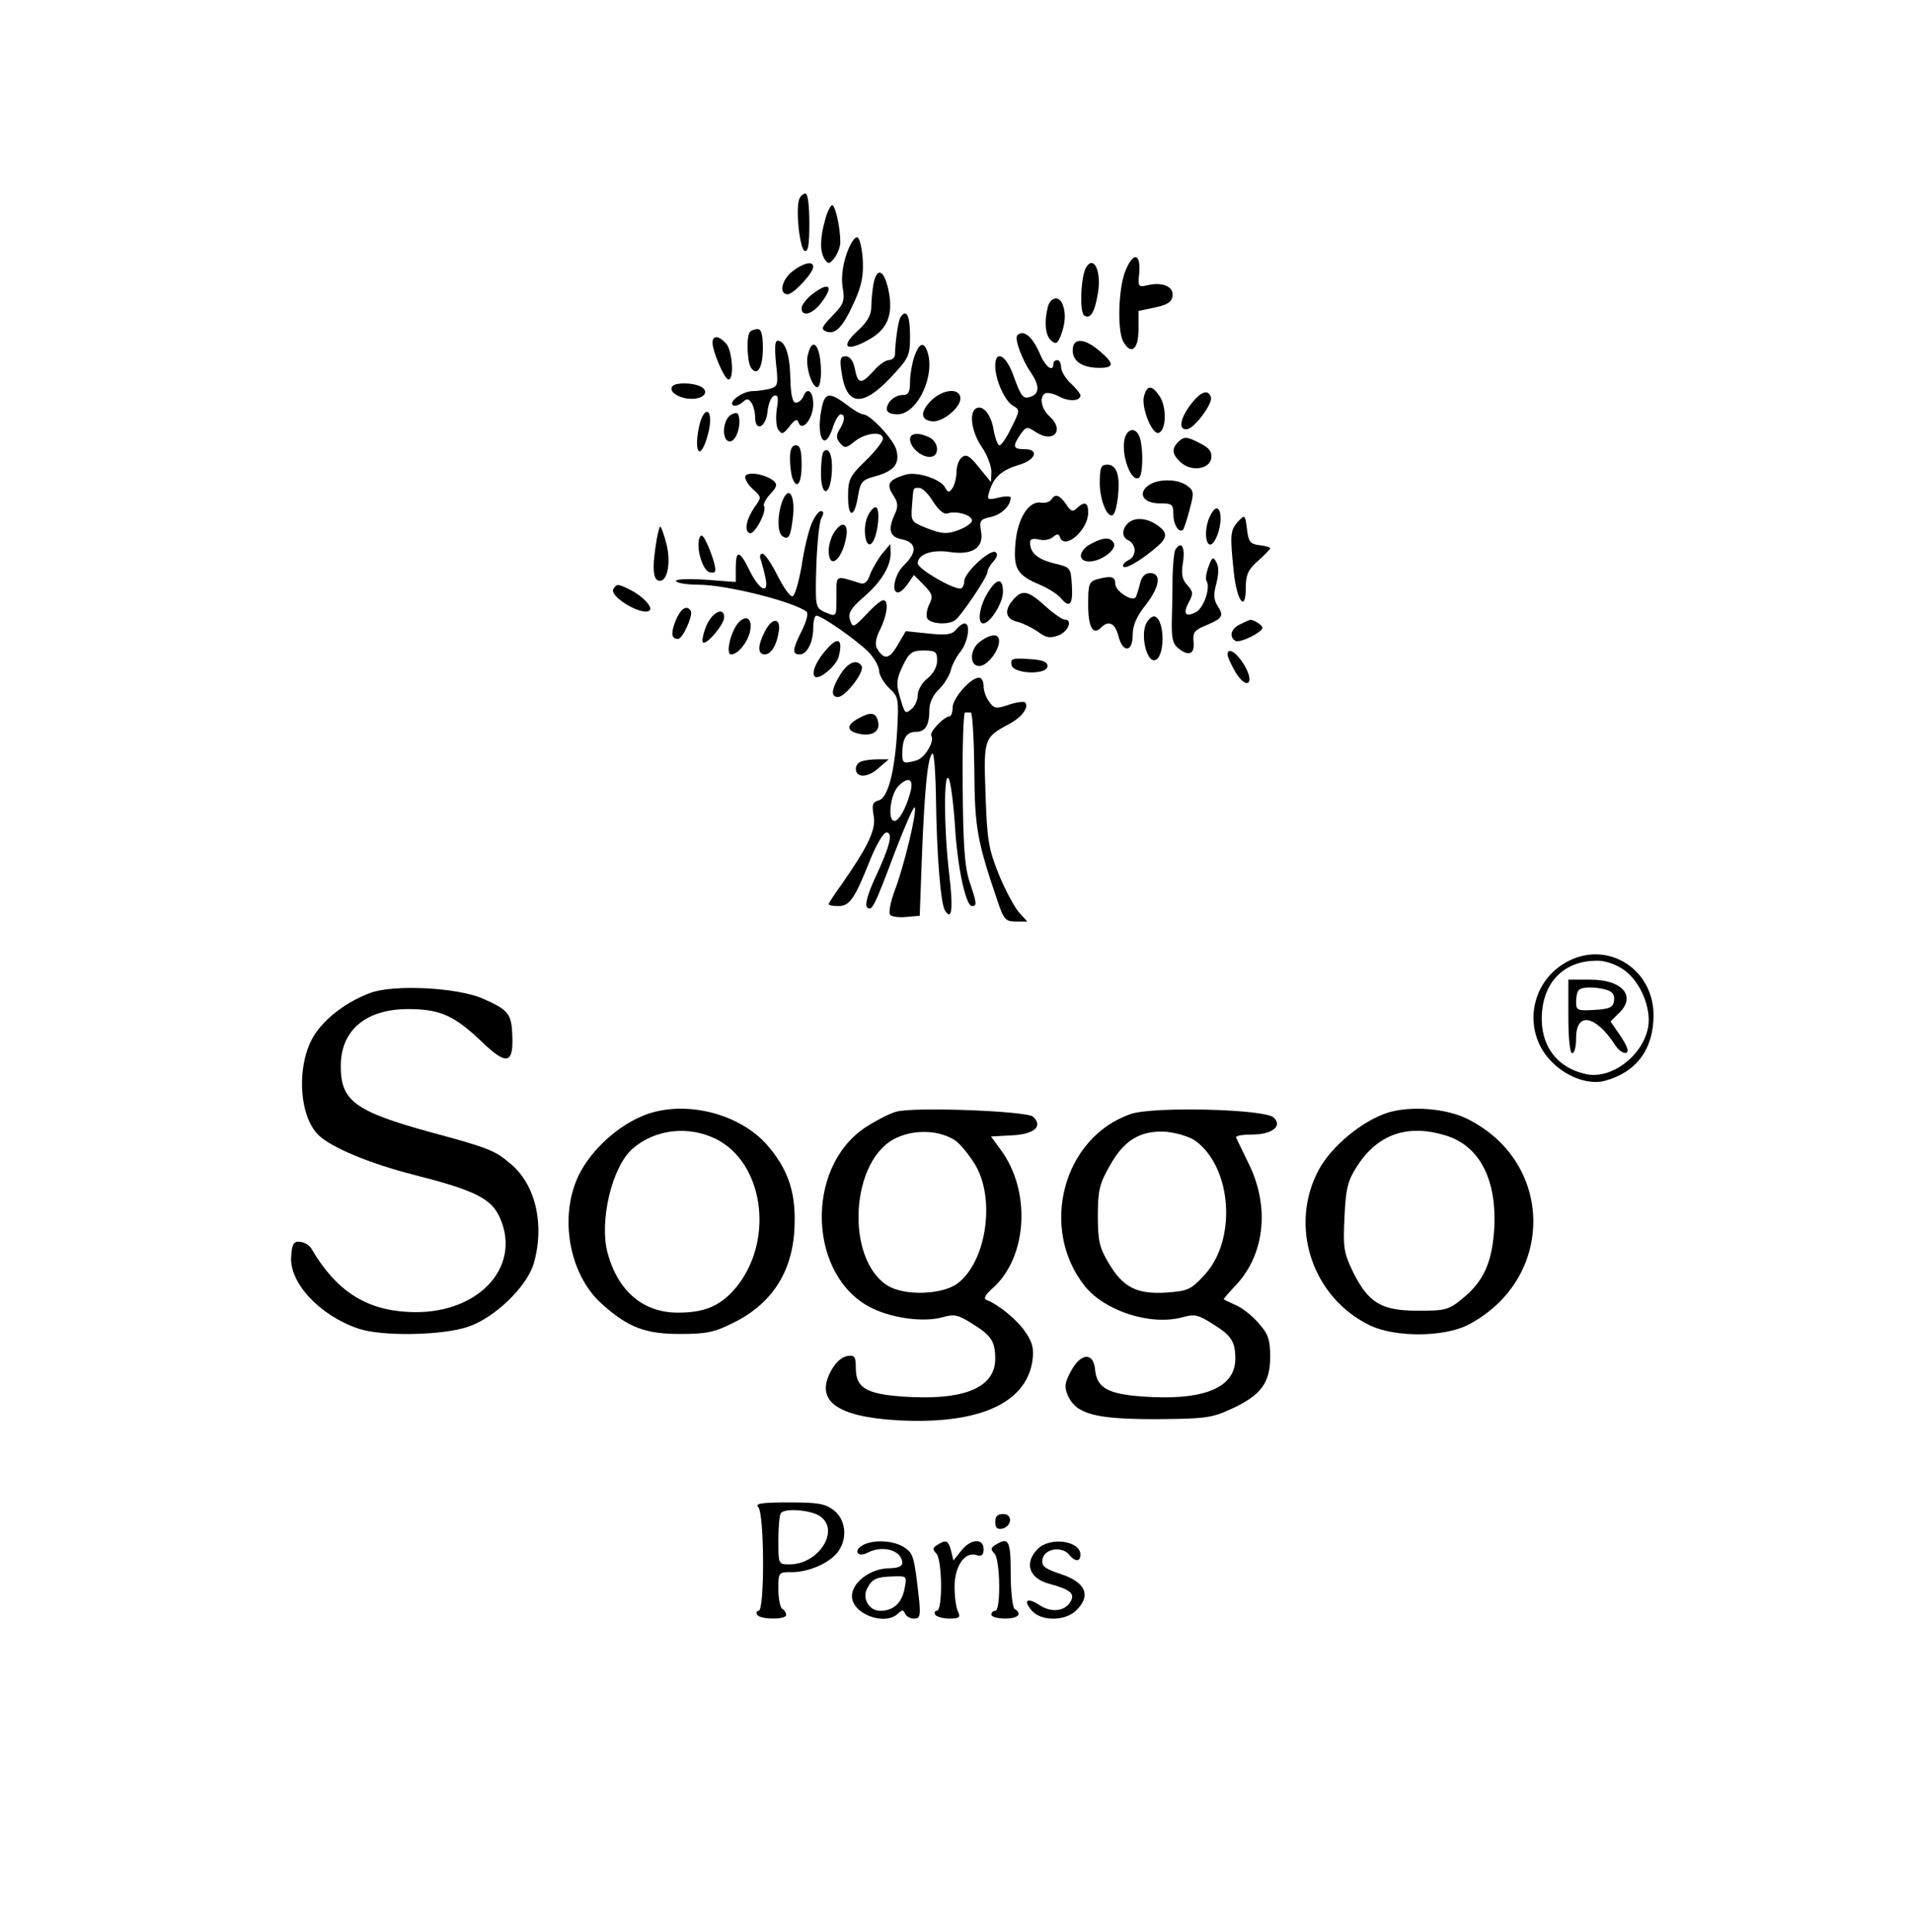<?xml version="1.0" standalone="no"?>
<!DOCTYPE svg PUBLIC "-//W3C//DTD SVG 20010904//EN"
 "http://www.w3.org/TR/2001/REC-SVG-20010904/DTD/svg10.dtd">
<svg version="1.0" xmlns="http://www.w3.org/2000/svg"
 width="494pt" height="499pt" viewBox="0 0 494 499"
 preserveAspectRatio="xMidYMid meet">

<g transform="translate(0,499) scale(0.1,-0.1)"
fill="#000000" stroke="none">
<path d="M2064 4476 c-10 -25 1 -129 14 -134 9 -3 12 16 12 72 0 46 -4 76 -10
76 -6 0 -13 -6 -16 -14z"/>
<path d="M2131 4423 c-14 -48 -14 -84 -1 -103 9 -13 12 -12 25 4 8 11 15 29
15 40 0 39 -13 96 -21 96 -4 0 -13 -17 -18 -37z"/>
<path d="M2186 4334 c-10 -30 -14 -61 -10 -86 6 -35 3 -43 -26 -73 -28 -29
-31 -35 -17 -41 24 -9 43 10 72 74 20 43 25 69 23 111 -2 30 -8 56 -14 58 -7
2 -19 -17 -28 -43z"/>
<path d="M2906 4290 c-18 -45 -21 -151 -6 -181 20 -37 40 -23 40 30 l0 48 43
9 c32 7 43 14 45 30 3 24 -27 37 -66 27 -22 -5 -24 -3 -20 32 4 52 -16 55 -36
5z"/>
<path d="M2046 4289 c-28 -22 -35 -59 -12 -59 15 0 66 55 66 71 0 16 -26 10
-54 -12z"/>
<path d="M2805 4300 c-14 -22 -18 -117 -5 -125 16 -10 27 9 35 57 10 56 -10
100 -30 68z"/>
<path d="M2256 4259 c-3 -17 -6 -45 -6 -61 0 -22 -10 -39 -36 -63 -45 -41 -29
-55 28 -23 50 27 66 66 52 130 -11 51 -29 59 -38 17z"/>
<path d="M2096 4229 c-14 -11 -26 -27 -26 -35 0 -23 27 -16 49 12 36 46 23 59
-23 23z"/>
<path d="M2706 4198 c-10 -39 -7 -75 9 -88 12 -10 16 -8 25 15 11 30 13 56 4
79 -9 23 -31 19 -38 -6z"/>
<path d="M2325 4170 c-5 -8 -13 -59 -14 -97 -1 -7 -8 -13 -16 -13 -8 0 -27
-13 -41 -30 -31 -34 -39 -32 -47 10 -4 19 -13 30 -23 30 -14 0 -16 -7 -11 -40
12 -88 53 -93 126 -16 49 52 51 57 51 110 0 52 -10 70 -25 46z"/>
<path d="M1937 4133 c-10 -9 -8 -76 2 -92 16 -25 31 -1 31 50 0 34 -4 49 -13
49 -8 0 -17 -3 -20 -7z"/>
<path d="M2627 4124 c-8 -8 12 -63 35 -96 22 -32 23 -54 1 -62 -21 -8 -26 -2
-47 57 -19 51 -46 64 -46 22 0 -36 25 -91 46 -103 18 -10 18 -12 -4 -56 -12
-25 -26 -46 -31 -46 -4 0 -11 17 -15 39 -6 40 -28 67 -46 56 -18 -11 -11 -61
15 -99 14 -20 25 -49 25 -64 l-1 -27 -31 38 c-24 30 -33 35 -44 26 -8 -6 -14
-23 -14 -38 0 -14 -5 -33 -10 -41 -9 -13 -12 -13 -20 2 -13 22 -74 41 -102 32
-43 -13 -50 -24 -32 -52 13 -19 14 -30 5 -49 -19 -41 -14 -60 19 -66 37 -8 39
-33 5 -66 -24 -22 -35 -71 -16 -71 6 0 17 10 25 22 l16 23 26 -26 c22 -23 24
-30 14 -49 -6 -12 -9 -28 -6 -36 6 -15 53 -19 72 -6 15 10 84 112 84 125 0 6
7 18 16 28 9 10 11 19 5 23 -14 9 -81 -53 -81 -75 0 -10 -5 -19 -10 -19 -23 0
-110 51 -110 65 0 24 37 37 86 29 57 -8 86 13 77 56 -4 25 -2 29 26 35 27 6
51 29 51 50 0 4 -14 4 -31 0 -29 -7 -31 -6 -24 16 11 37 32 55 75 68 45 13 55
41 15 41 -29 0 -31 7 -10 38 15 21 17 21 40 6 46 -30 75 5 35 41 -21 19 -27
50 -11 59 5 3 21 0 36 -8 26 -14 55 -12 55 3 0 4 -11 18 -25 31 -14 13 -25 32
-25 42 0 10 -4 18 -10 18 -5 0 -10 -4 -10 -10 0 -23 -21 -7 -35 27 -19 44 -42
63 -58 47z m-217 -430 c15 -23 28 -33 37 -30 21 8 63 -4 63 -18 0 -7 -16 -18
-35 -25 -30 -11 -42 -10 -79 4 -43 17 -44 18 -41 58 4 51 2 47 19 47 8 0 24
-16 36 -36z"/>
<path d="M1840 4105 c0 -23 31 -95 41 -95 16 0 10 78 -7 94 -19 20 -34 20 -34
1z"/>
<path d="M2004 4051 c6 -55 5 -59 -16 -65 -13 -3 -32 -6 -44 -6 -25 0 -62 -26
-52 -36 4 -4 15 -1 24 6 13 12 17 11 25 -1 5 -8 9 -24 9 -36 0 -40 28 -27 32
14 2 20 9 38 17 41 10 3 12 -4 7 -34 -3 -22 -2 -46 4 -54 9 -13 13 -11 29 9
13 18 20 20 23 10 9 -26 38 10 38 47 0 35 -16 46 -26 19 -4 -8 -12 -15 -19
-15 -8 0 -13 19 -14 61 -1 62 -13 99 -33 99 -7 0 -8 -19 -4 -59z"/>
<path d="M2770 4085 c0 -28 25 -45 69 -45 39 0 39 11 0 44 -40 34 -69 34 -69
1z"/>
<path d="M2086 4073 c-7 -27 10 -83 25 -83 5 0 9 18 9 39 0 68 -22 96 -34 44z"/>
<path d="M2361 4069 c-6 -18 -11 -47 -11 -65 0 -26 -4 -34 -18 -34 -21 0 -42
-18 -42 -37 0 -8 11 -13 28 -13 52 1 99 103 76 164 -9 25 -21 19 -33 -15z"/>
<path d="M1737 3993 c-13 -13 16 -33 49 -33 36 0 48 23 18 34 -21 8 -59 8 -67
-1z"/>
<path d="M2954 3966 c-7 -29 21 -99 38 -94 20 7 21 66 3 94 -20 30 -33 31 -41
0z"/>
<path d="M2404 3955 c-28 -29 -27 -49 2 -53 26 -4 74 34 74 59 0 28 -45 25
-76 -6z"/>
<path d="M3076 3947 c-30 -39 -34 -70 -9 -65 19 4 65 66 60 82 -7 22 -26 15
-51 -17z"/>
<path d="M2124 3945 c-19 -76 3 -129 26 -61 6 20 16 36 21 36 12 0 11 -17 -3
-39 -9 -15 -9 -23 1 -35 12 -14 16 -14 38 4 29 23 73 27 73 7 0 -7 -20 -33
-45 -57 -41 -40 -45 -48 -45 -93 0 -57 17 -55 26 4 6 35 11 40 44 49 48 13 64
32 55 67 -6 27 -68 93 -86 93 -6 0 -25 11 -43 25 -41 31 -54 31 -62 0z"/>
<path d="M1810 3906 c-5 -15 -10 -41 -10 -59 0 -41 18 -23 30 29 11 47 -4 70
-20 30z"/>
<path d="M1888 3919 c-23 -13 -25 -69 -3 -69 15 0 29 38 23 64 -2 11 -7 12
-20 5z"/>
<path d="M2905 3860 c-12 -39 15 -117 36 -104 10 6 12 68 3 102 -8 27 -30 29
-39 2z"/>
<path d="M2350 3856 c0 -21 28 -46 51 -46 25 0 25 36 0 50 -28 14 -51 12 -51
-4z"/>
<path d="M3042 3848 c-17 -17 -15 -32 7 -52 27 -25 75 -18 79 11 2 16 -5 26
-27 37 -36 19 -43 20 -59 4z"/>
<path d="M2040 3806 c0 -19 3 -41 6 -50 12 -32 24 -15 24 34 0 38 -4 50 -15
50 -10 0 -15 -10 -15 -34z"/>
<path d="M2127 3824 c-4 -4 -7 -29 -7 -56 0 -63 24 -61 28 2 3 41 -7 68 -21
54z"/>
<path d="M2840 3742 c0 -45 21 -94 35 -81 10 11 18 77 11 103 -4 17 -13 26
-26 26 -17 0 -20 -7 -20 -48z"/>
<path d="M1925 3761 c-3 -6 5 -21 18 -33 24 -22 24 -22 6 -47 -22 -32 -28 -63
-13 -68 13 -4 45 57 37 70 -3 5 5 19 16 31 17 18 19 25 9 34 -21 17 -65 25
-73 13z"/>
<path d="M2965 3736 c-28 -21 -12 -46 30 -46 32 0 35 -2 35 -29 0 -26 15 -49
25 -39 2 2 10 25 17 52 12 44 11 49 -7 62 -24 18 -76 18 -100 0z"/>
<path d="M2020 3695 c-13 -35 -13 -82 1 -90 16 -11 21 0 27 53 5 56 -12 79
-28 37z"/>
<path d="M2715 3700 c-4 -6 -16 -10 -27 -8 -32 5 -61 -42 -66 -107 -5 -64 4
-80 63 -105 22 -9 46 -25 54 -34 23 -28 32 -18 29 32 -3 46 -3 47 -46 57 -43
11 -62 27 -62 54 0 9 7 11 22 8 12 -4 29 -1 37 6 11 9 15 9 18 0 12 -35 73 18
73 63 0 27 -9 30 -29 12 -10 -11 -16 -9 -28 10 -17 24 -28 28 -38 12z"/>
<path d="M2239 3653 c-12 -33 -3 -81 12 -66 16 16 24 93 10 93 -6 0 -16 -12
-22 -27z"/>
<path d="M3120 3646 c-14 -44 0 -83 18 -50 16 29 19 76 5 81 -6 2 -16 -12 -23
-31z"/>
<path d="M2096 3638 c-8 -18 -20 -68 -26 -110 -8 -45 -18 -78 -24 -78 -7 0
-24 25 -39 55 -15 30 -32 55 -38 55 -7 0 -8 -7 -4 -17 3 -10 9 -31 12 -47 9
-43 -17 -30 -42 22 -25 51 -35 53 -35 6 l0 -37 -80 6 c-47 3 -78 1 -74 -4 3
-5 29 -9 57 -9 74 0 250 -45 280 -70 5 -4 -1 -26 -12 -48 -25 -49 -26 -62 -6
-62 19 0 35 31 35 69 0 17 4 31 8 31 14 0 101 -61 133 -92 16 -16 29 -39 29
-50 0 -11 12 -31 26 -45 24 -22 25 -27 21 -106 -6 -109 -24 -178 -48 -184 -16
-5 -18 -11 -13 -39 7 -36 -14 -79 -82 -177 -19 -26 -34 -49 -34 -52 0 -3 11
-5 25 -5 29 0 42 19 81 117 16 40 35 73 43 73 18 0 9 -36 -30 -119 -18 -39
-26 -68 -20 -74 12 -12 18 -1 71 140 26 68 49 121 52 118 7 -8 -27 -151 -52
-216 -11 -30 -16 -57 -11 -62 5 -5 24 -7 42 -5 l34 3 6 162 c7 171 15 250 27
257 4 3 8 -50 9 -117 2 -147 12 -269 23 -288 18 -29 22 3 11 95 -14 118 -14
268 -1 245 5 -9 12 -63 16 -120 6 -108 28 -209 44 -209 13 0 13 6 -7 65 -12
38 -16 95 -17 243 -1 105 2 192 6 192 5 0 11 0 15 0 4 0 8 -66 9 -147 1 -151
7 -184 60 -340 16 -48 21 -53 48 -53 l29 0 -21 23 c-11 12 -35 56 -52 97 -27
67 -31 89 -35 208 -5 146 -5 147 64 184 31 17 49 43 38 54 -3 3 -22 1 -42 -6
-32 -11 -38 -10 -50 7 -8 10 -15 28 -15 41 0 12 -5 22 -12 22 -21 0 -68 -53
-68 -77 0 -13 -4 -23 -8 -23 -14 0 -53 -41 -47 -50 9 -15 -17 -58 -39 -64 -33
-9 -36 -8 -36 18 0 39 11 56 35 56 25 0 35 17 35 59 0 16 10 37 24 50 13 13
27 34 31 49 3 14 15 37 26 50 19 25 26 72 10 72 -5 0 -15 -7 -22 -16 -11 -13
-25 -15 -72 -10 l-58 6 -21 -36 c-21 -36 -34 -39 -52 -11 -7 11 -6 26 7 52 19
39 22 75 8 75 -6 0 -25 -16 -44 -37 -34 -35 -35 -35 -42 -14 -5 18 1 29 34 58
46 39 71 80 71 115 l-1 23 -21 -25 c-11 -14 -25 -38 -31 -53 -6 -20 -15 -27
-26 -23 -65 20 -61 23 -61 -33 0 -56 1 -55 -32 -41 -22 11 -23 14 -20 118 2
59 8 115 13 124 7 12 6 18 -1 18 -6 0 -17 -15 -24 -32z m324 -354 c0 -16 -10
-34 -25 -46 -14 -11 -25 -30 -25 -43 0 -12 -7 -28 -15 -35 -18 -15 -18 -15
-32 33 -9 31 -8 43 8 77 17 35 24 40 54 40 31 0 35 -3 35 -26z m-70 -343 c-11
-40 -29 -71 -40 -71 -19 0 -11 69 10 90 27 27 41 18 30 -19z"/>
<path d="M3196 3642 c-19 -22 -20 -33 -10 -129 8 -76 31 -106 31 -41 0 34 6
47 32 70 17 15 31 30 31 32 0 3 -12 6 -27 8 -24 3 -29 8 -33 42 -5 38 -5 38
-24 18z"/>
<path d="M2912 3638 c-16 -16 -15 -37 3 -44 8 -4 15 -15 15 -25 0 -11 -7 -22
-15 -25 -8 -4 -15 -10 -15 -15 0 -12 35 6 77 40 39 31 41 44 11 65 -27 19 -59
21 -76 4z"/>
<path d="M2156 3618 c-9 -12 -16 -35 -16 -50 0 -49 32 -28 44 29 9 39 -7 51
-28 21z"/>
<path d="M1696 3598 c-13 -76 -10 -108 8 -108 21 0 29 52 16 99 -6 23 -13 41
-15 41 -2 0 -6 -15 -9 -32z"/>
<path d="M1806 3600 c-9 -26 9 -85 27 -88 15 -3 17 1 11 25 -4 15 -13 39 -20
53 -9 19 -14 21 -18 10z"/>
<path d="M2820 3587 c-35 -17 -39 -47 -7 -47 31 0 73 32 63 48 -9 15 -25 15
-56 -1z"/>
<path d="M3035 3570 c-3 -5 -6 -35 -7 -67 0 -32 -1 -84 -2 -116 -1 -48 3 -61
19 -73 26 -20 41 -12 37 20 -2 22 3 29 30 40 45 19 49 25 33 50 -11 17 -12 30
-4 59 6 24 7 43 0 55 -8 15 -11 14 -20 -11 -6 -16 -9 -33 -5 -38 10 -17 -7
-69 -28 -80 -27 -14 -34 -4 -18 26 12 22 11 27 -4 44 -14 15 -16 29 -11 60 6
39 -5 56 -20 31z"/>
<path d="M2944 3483 c-4 -16 -9 -31 -11 -35 -7 -14 -53 15 -53 34 0 19 -10 22
-47 12 -21 -6 -23 -13 -23 -65 0 -58 12 -81 33 -60 20 20 36 12 45 -21 11 -45
37 -43 37 2 0 25 10 48 33 77 37 47 42 83 12 83 -13 0 -22 -9 -26 -27z"/>
<path d="M2550 3458 c-21 -34 -27 -78 -11 -78 18 0 51 53 51 81 0 38 -16 37
-40 -3z"/>
<path d="M1584 3469 c-12 -20 77 -72 94 -55 8 8 -18 36 -49 52 -34 17 -36 17
-45 3z"/>
<path d="M2617 3442 c-25 -28 -21 -51 11 -58 15 -4 39 -16 53 -26 20 -15 30
-17 52 -9 26 10 38 41 16 41 -6 0 -29 16 -50 35 -44 40 -59 43 -82 17z"/>
<path d="M1745 3388 c-13 -33 -12 -48 6 -48 12 0 39 61 33 72 -10 17 -26 7
-39 -24z"/>
<path d="M1824 3374 c-8 -20 -12 -39 -9 -43 9 -8 55 46 55 65 0 28 -31 13 -46
-22z"/>
<path d="M1907 3382 c-20 -22 -34 -82 -19 -82 17 0 41 29 48 56 9 35 -8 49
-29 26z"/>
<path d="M2959 3378 c-13 -30 1 -93 21 -93 28 0 30 103 2 113 -6 2 -17 -7 -23
-20z"/>
<path d="M1976 3361 c-20 -38 -20 -61 -1 -61 16 0 31 24 36 59 6 36 -17 37
-35 2z"/>
<path d="M3203 3378 c-24 -11 -30 -32 -13 -43 11 -7 70 22 70 34 0 7 -26 23
-33 20 -1 0 -12 -5 -24 -11z"/>
<path d="M2532 3334 c-28 -19 -30 -64 -3 -64 20 0 51 39 51 65 0 19 -20 19
-48 -1z"/>
<path d="M2137 3316 c-27 -29 -43 -63 -33 -73 10 -11 56 27 62 52 11 43 -1 52
-29 21z"/>
<path d="M3170 3300 c0 -7 10 -28 21 -47 29 -46 50 -29 23 18 -20 34 -44 49
-44 29z"/>
<path d="M2612 3273 c4 -24 93 -27 93 -3 0 11 -13 16 -48 18 -42 3 -48 1 -45
-15z"/>
<path d="M2170 3248 c-24 -39 -25 -58 -6 -58 19 0 70 66 61 80 -12 19 -35 10
-55 -22z"/>
<path d="M2221 3137 c-34 -17 -37 -33 -7 -41 35 -9 58 3 54 27 -4 26 -17 30
-47 14z"/>
<path d="M2223 3023 c-7 -2 -13 -11 -13 -18 0 -24 30 -24 57 0 l28 24 -30 0
c-16 0 -36 -3 -42 -6z"/>
<path d="M4050 2508 c-102 -52 -121 -188 -38 -265 39 -37 94 -55 133 -44 81
22 125 82 125 169 0 119 -117 193 -220 140z m141 -21 c44 -29 74 -100 65 -150
-14 -74 -95 -135 -160 -121 -78 17 -121 77 -114 161 7 81 60 131 139 132 22 1
49 -8 70 -22z"/>
<path d="M4050 2365 c0 -57 4 -95 10 -95 6 0 10 17 10 39 0 69 50 60 101 -18
8 -13 21 -22 28 -20 8 3 4 16 -14 43 l-26 38 20 20 c48 44 12 88 -72 88 l-57
0 0 -95z m98 69 c16 -5 22 -13 20 -28 -2 -17 -11 -22 -50 -24 -45 -3 -48 -1
-48 21 0 13 3 27 7 30 8 9 41 9 71 1z"/>
<path d="M957 2426 c-60 -22 -115 -63 -144 -107 -48 -73 -43 -210 10 -261 34
-32 132 -73 246 -102 157 -40 200 -61 222 -111 58 -131 -62 -254 -239 -243
-109 6 -185 56 -247 162 -5 10 -19 18 -30 19 -16 2 -21 -5 -23 -37 -6 -68 73
-153 173 -187 61 -21 219 -18 285 5 69 24 150 103 168 162 29 99 6 204 -59
258 -41 35 -55 41 -207 82 -196 54 -232 81 -232 171 0 94 67 149 180 147 78
-1 114 -17 187 -87 62 -59 79 -54 76 19 -2 56 -10 66 -76 95 -66 29 -230 37
-290 15z"/>
<path d="M1664 2110 c-69 -27 -136 -89 -168 -152 -54 -108 -27 -261 60 -337
66 -59 111 -76 199 -76 68 0 89 4 137 28 105 51 159 139 160 260 2 82 -19 140
-71 200 -73 83 -215 117 -317 77z m186 -62 c120 -61 149 -253 57 -375 -41 -53
-83 -73 -156 -73 -90 0 -155 55 -182 154 -22 82 11 222 64 269 58 51 145 61
217 25z"/>
<path d="M2314 2119 c-18 -5 -54 -24 -80 -41 -158 -106 -146 -388 19 -467 54
-26 133 -36 180 -23 32 9 41 7 80 -18 47 -29 57 -45 57 -89 0 -71 -73 -105
-213 -99 -116 5 -147 21 -147 74 0 31 -3 35 -22 32 -14 -2 -31 -17 -43 -40
-40 -76 16 -117 174 -126 207 -11 330 43 347 153 4 32 1 47 -18 75 -21 31 -69
71 -101 83 -8 3 -2 14 15 29 91 79 102 251 22 359 l-25 34 55 3 c57 3 80 23
54 48 -16 15 -310 26 -354 13z m155 -76 c14 -11 37 -40 51 -64 51 -90 26 -249
-48 -304 -40 -29 -137 -32 -180 -5 -110 69 -96 326 22 381 50 24 116 20 155
-8z"/>
<path d="M2920 2113 c-175 -60 -237 -295 -119 -444 52 -65 170 -103 252 -81
32 9 41 7 80 -18 47 -29 57 -45 57 -89 0 -71 -73 -105 -213 -99 -111 5 -144
20 -149 70 -4 47 -37 45 -63 -4 -16 -30 -17 -40 -7 -63 22 -47 70 -60 227 -60
129 1 144 3 196 27 75 35 99 66 99 134 0 45 -5 59 -30 87 -16 19 -43 40 -60
47 -16 7 -30 14 -30 15 0 1 16 20 35 40 72 80 84 202 28 313 -15 31 -29 60
-31 64 -2 5 16 8 41 8 52 0 80 22 56 44 -23 22 -312 29 -369 9z m168 -70 c94
-70 106 -256 22 -346 -34 -37 -42 -41 -97 -45 -77 -5 -113 13 -150 76 -24 40
-28 58 -28 122 0 64 4 83 30 128 37 68 81 94 148 89 28 -3 60 -13 75 -24z"/>
<path d="M3582 2116 c-66 -22 -143 -86 -176 -146 -79 -146 -18 -332 134 -404
66 -30 188 -29 250 2 226 117 226 419 0 532 -55 28 -149 35 -208 16z m150 -58
c87 -26 132 -110 127 -235 -5 -92 -27 -142 -83 -187 -35 -29 -44 -31 -114 -31
-95 0 -128 20 -168 100 -24 50 -26 63 -22 143 3 72 9 94 31 128 53 84 130 112
229 82z"/>
<path d="M1958 1098 c16 -16 17 -268 1 -268 -5 0 -7 -4 -4 -10 8 -13 75 -13
75 -1 0 6 -4 13 -10 16 -5 3 -10 26 -10 51 0 44 0 44 36 44 44 0 99 25 119 54
24 34 19 81 -11 105 -23 18 -41 21 -117 21 -71 0 -88 -3 -79 -12z m160 -24
c52 -36 -4 -124 -79 -124 -29 0 -29 0 -29 63 0 35 3 67 7 70 12 13 79 7 101
-9z"/>
<path d="M2570 1059 c0 -14 5 -19 17 -17 26 5 29 38 4 38 -15 0 -21 -6 -21
-21z"/>
<path d="M2227 999 c-24 -14 -12 -32 13 -19 40 21 90 6 90 -27 0 -8 -13 -13
-33 -13 -48 0 -97 -36 -97 -72 0 -46 85 -78 119 -45 11 10 14 10 18 0 3 -7 13
-13 23 -13 15 0 17 6 14 43 -13 118 -15 125 -39 141 -27 18 -81 21 -108 5z
m109 -111 c-7 -38 -29 -58 -63 -58 -29 0 -48 33 -33 59 12 24 25 29 69 30 33
1 33 0 27 -31z"/>
<path d="M2420 1000 c-12 -7 -12 -12 -2 -22 15 -15 17 -148 1 -148 -5 0 -7 -4
-4 -10 3 -5 20 -10 37 -10 25 0 29 3 22 18 -5 9 -9 38 -9 64 0 53 26 92 57 82
13 -4 18 0 18 15 0 30 -34 27 -58 -4 l-20 -25 -6 25 c-7 27 -13 30 -36 15z"/>
<path d="M2570 1000 c-12 -7 -12 -12 -2 -22 15 -15 17 -148 2 -148 -5 0 -10
-4 -10 -10 0 -5 16 -10 35 -10 34 0 46 12 25 25 -5 3 -10 44 -10 91 0 86 -5
96 -40 74z"/>
<path d="M2680 990 c-36 -36 -23 -76 29 -90 56 -15 68 -26 55 -47 -15 -25 -50
-28 -80 -8 -32 21 -43 12 -19 -15 24 -27 84 -27 113 0 41 39 26 74 -39 95 -42
14 -50 21 -47 38 4 27 49 35 68 13 16 -20 30 -20 30 -1 0 36 -78 47 -110 15z"/>
</g>
</svg>
